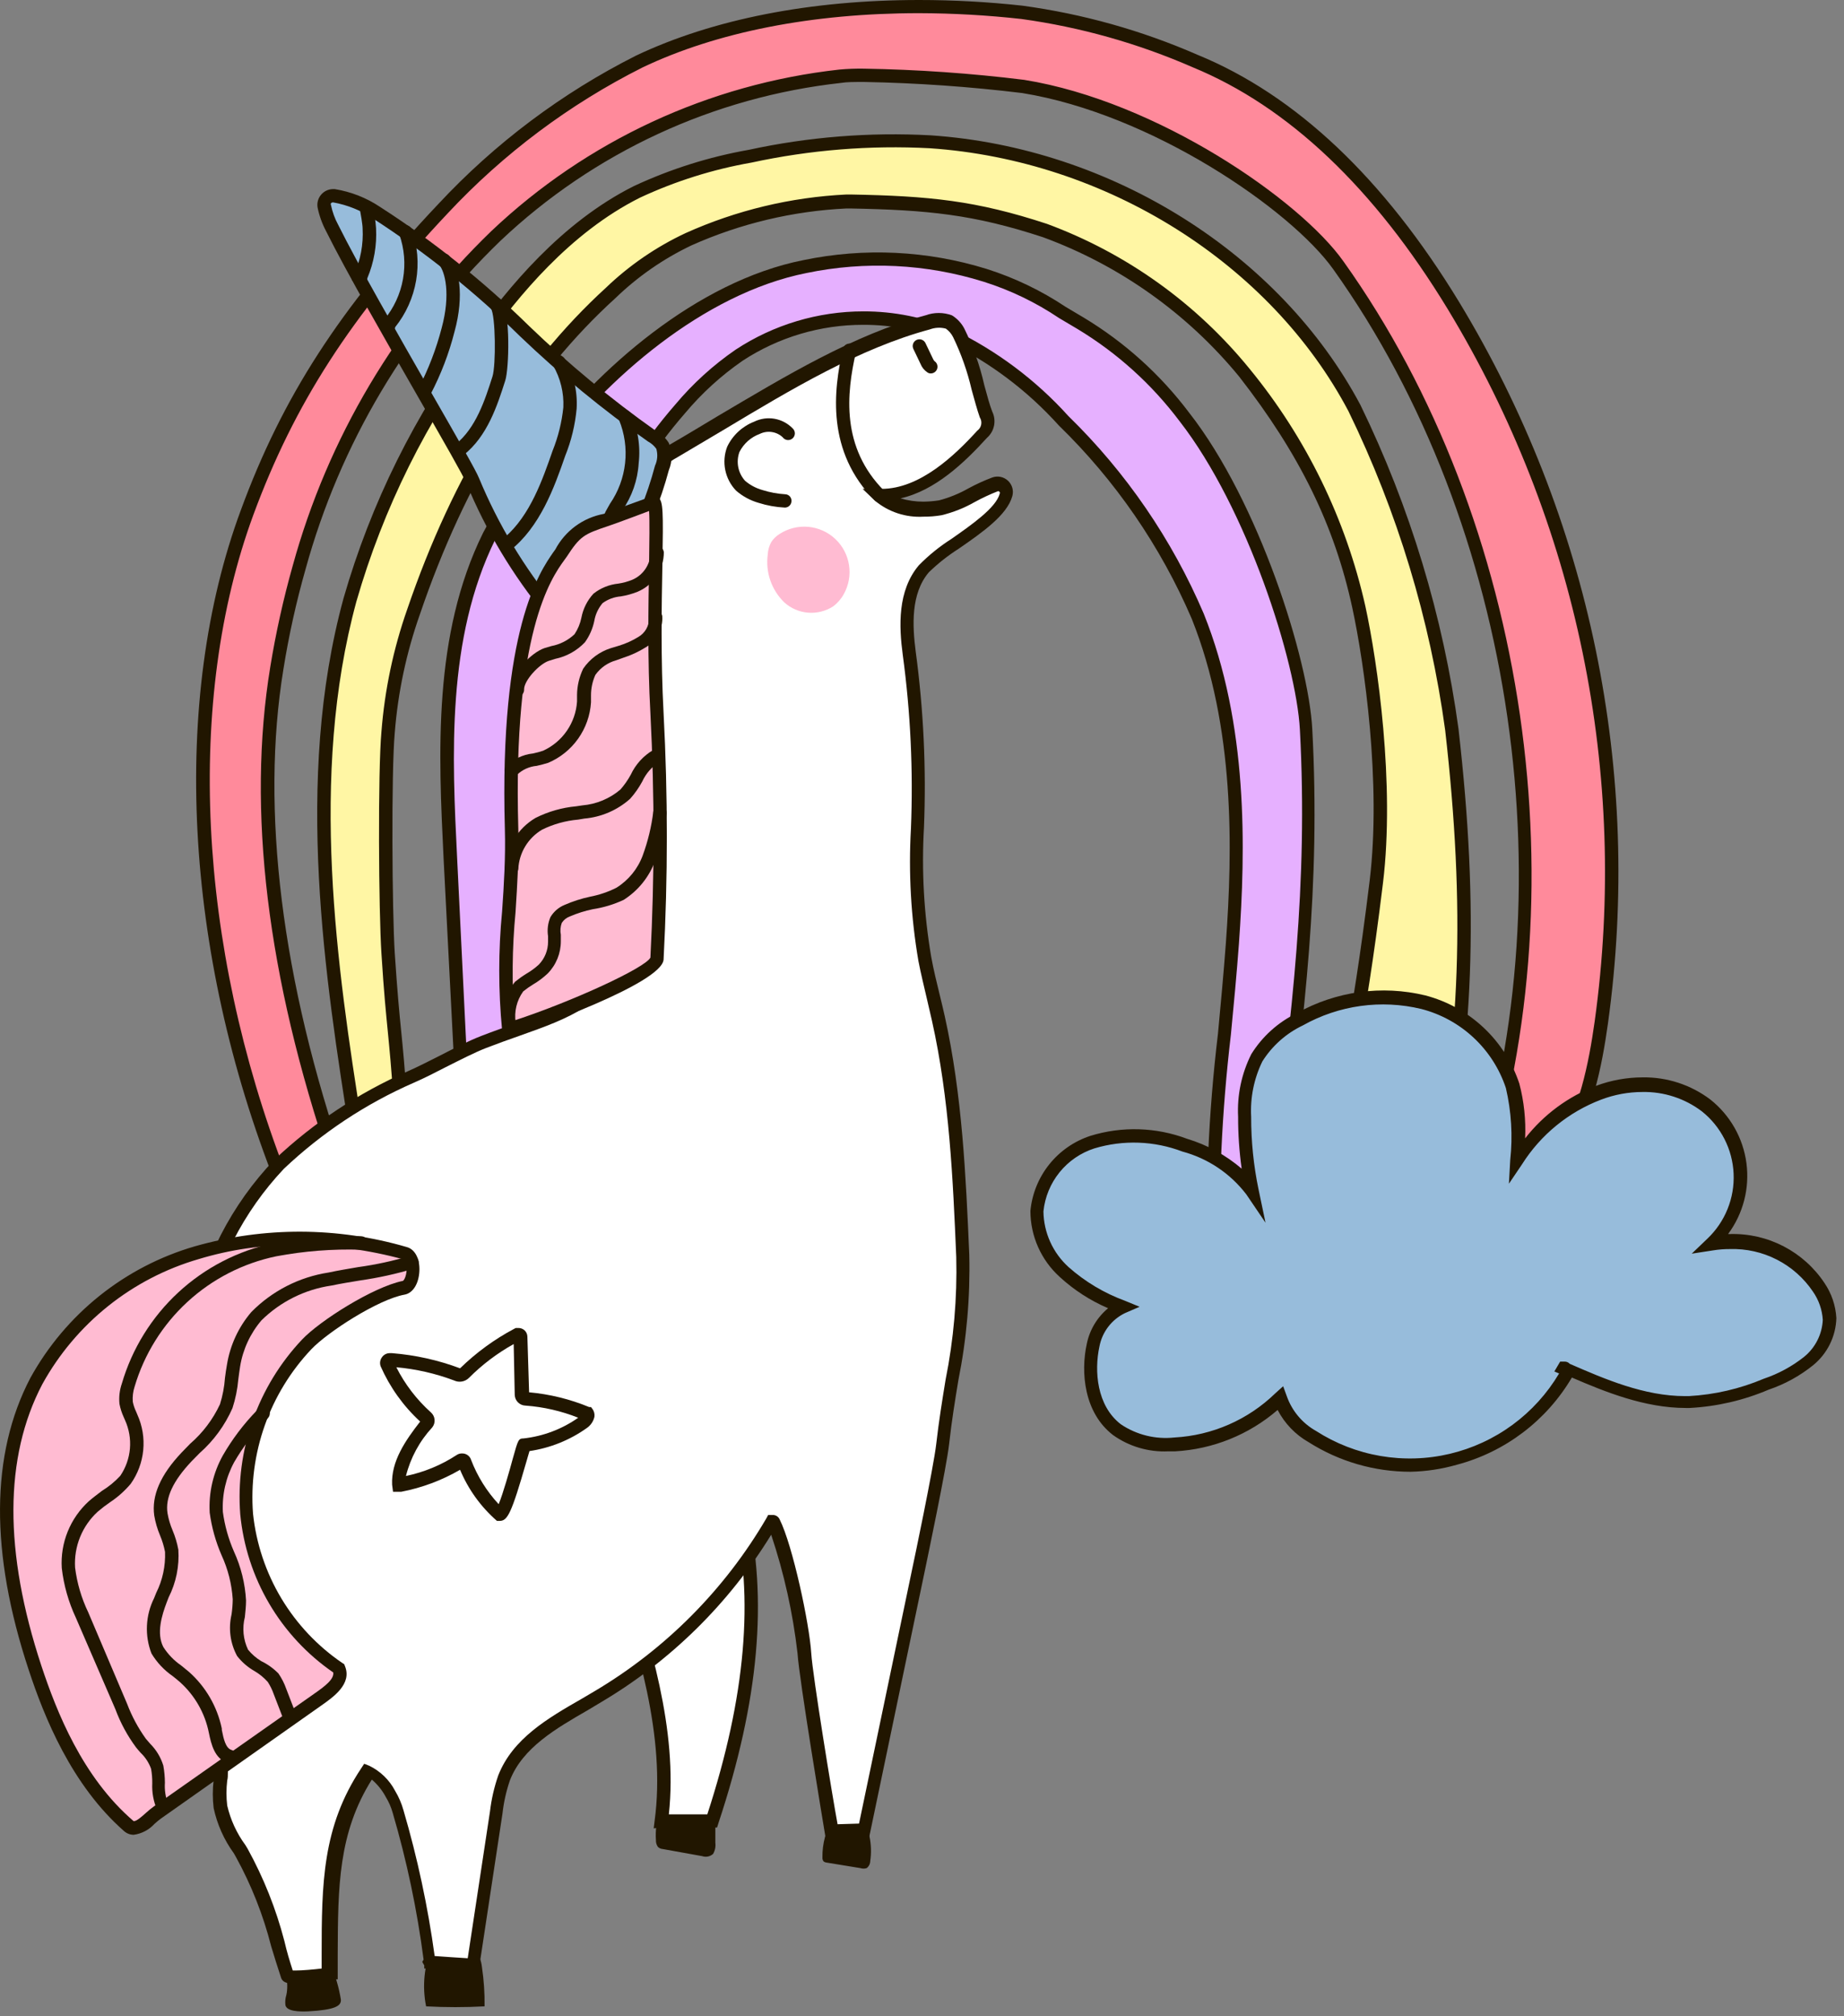 <?xml version="1.0" encoding="UTF-8"?> <svg xmlns="http://www.w3.org/2000/svg" width="140" height="153" viewBox="0 0 140 153" fill="none"><rect x="0" y="0" width="140" height="153" fill="#808080" stroke="none"/> <g clip-path="url(#clip0_13_145)"> <path d="M23.4 152.64C25.4 152.53 25.92 152.24 25.88 151.75C25.735 150.841 25.476 149.954 25.11 149.11C25 148.83 24.3 148.93 24.06 148.78C23.57 148.48 22.32 148.88 21.81 148.62C21.59 149.55 21.95 150.46 21.74 151.4C21.662 151.649 21.639 151.911 21.67 152.17C21.77 152.65 22.74 152.67 23.4 152.64Z" fill="#211600"></path> <path d="M36.59 149.28C36.565 149.055 36.515 148.834 36.44 148.62C36.302 148.338 36.1 148.093 35.85 147.903C35.6 147.714 35.309 147.586 35 147.53C34.261 147.482 33.519 147.55 32.8 147.73C32.2 149.161 32.044 150.739 32.35 152.26C33.829 152.34 35.311 152.34 36.79 152.26C36.804 151.263 36.737 150.266 36.59 149.28V149.28Z" fill="#211600"></path> <path d="M65.33 141.77C65.483 141.82 65.647 141.82 65.8 141.77C65.882 141.707 65.948 141.627 65.995 141.536C66.042 141.444 66.067 141.343 66.07 141.24C66.256 139.974 65.983 138.682 65.3 137.6C65.214 137.443 65.095 137.306 64.95 137.2C64.798 137.112 64.626 137.066 64.45 137.066C64.275 137.066 64.102 137.112 63.95 137.2C63.657 137.396 63.417 137.66 63.25 137.97C62.705 138.875 62.424 139.914 62.44 140.97C62.433 141.075 62.465 141.178 62.53 141.26C62.597 141.31 62.677 141.342 62.76 141.35L65.33 141.77Z" fill="#211600"></path> <path d="M49.8 139.65C49.793 139.832 49.845 140.011 49.95 140.16C50.047 140.254 50.175 140.311 50.31 140.32L53.31 140.86C53.451 140.909 53.602 140.919 53.748 140.889C53.894 140.859 54.03 140.79 54.14 140.69C54.289 140.433 54.349 140.134 54.31 139.84C54.31 139.15 54.31 138.45 54.31 137.75C54.407 136.897 54.202 136.037 53.73 135.32C53.569 135.146 53.366 135.015 53.14 134.942C52.914 134.868 52.673 134.854 52.44 134.9C51.967 135.022 51.54 135.279 51.21 135.64C50.713 136.176 50.331 136.809 50.089 137.499C49.846 138.188 49.748 138.921 49.8 139.65V139.65Z" fill="#211600"></path> <path d="M118.43 87.6C120.34 84.6 121.08 81.08 121.57 77.6C124.152 58.716 120.189 39.518 110.34 23.2C105.58 15.37 99.2 8.11 90.73 4.63C86.531 2.806 82.104 1.561 77.57 0.93C68.11 -0.07 57.13 0.58 48.57 4.69C42.979 7.49 37.93 11.262 33.66 15.83C26.89 23 22.17 29.65 18.76 38.89C12.94 54.69 15.3 74.4 21.55 90C21.3 89.76 21.6 89.52 21.89 89.35C22.72 88.87 24.89 88.98 25.71 88.5C21.63 76.66 19 63.09 21 50.69C21.422 48.113 21.989 45.562 22.7 43.05C25.349 33.48 30.515 24.796 37.66 17.9C44.825 11.141 53.992 6.891 63.78 5.79C66.42 5.48 75.53 6.21 77.68 6.56C87.94 8.22 98.48 15.73 101.62 20.13C115.71 39.87 119.77 68.35 111.77 91.25C111.53 91.25 111.01 91.35 111.24 91.44C112.117 91.682 113.054 91.582 113.86 91.16C115.701 90.45 117.291 89.212 118.43 87.6V87.6Z" fill="#FF8A9B"></path> <path d="M112.09 92.09C111.75 92.087 111.412 92.03 111.09 91.92L110.69 91.77V91.3C110.76 90.94 111.12 90.81 111.41 90.76C119.19 68.12 115.11 39.89 101.22 20.43C98 15.92 87.45 8.65 77.6 7.06C73.617 6.576 69.612 6.295 65.6 6.22C64.85 6.22 64.27 6.22 63.87 6.29C54.172 7.358 45.087 11.564 38 18.27C30.921 25.099 25.809 33.706 23.2 43.19C22.491 45.681 21.93 48.212 21.52 50.77C19.77 61.42 21.38 74.42 26.19 88.37L26.32 88.77L26 89C25.332 89.288 24.617 89.454 23.89 89.49C23.305 89.522 22.728 89.643 22.18 89.85L22 89.9L22.89 92L21.75 90.93L21.61 91.72L21.09 90.27C21.01 90.162 20.962 90.034 20.95 89.9C13.95 72.23 12.95 53.09 18.29 38.7C21.44 30.13 25.79 23.4 33.29 15.47C37.587 10.864 42.665 7.055 48.29 4.22C54.11 1.46 61.53 3.37028e-07 69.78 3.37028e-07C72.399 -0 75.016 0.143 77.62 0.43C82.204 1.053 86.68 2.308 90.92 4.16C98.39 7.22 105.07 13.54 110.78 22.92C120.729 39.324 124.72 58.657 122.08 77.66C121.62 80.95 120.87 84.74 118.86 87.88C117.67 89.581 115.998 90.887 114.06 91.63C113.442 91.916 112.771 92.073 112.09 92.09ZM65.57 5.21C69.646 5.276 73.715 5.56 77.76 6.06C87.87 7.69 98.71 15.18 102 19.84C116.07 39.55 120.2 68.12 112.34 91.06C112.782 90.999 113.214 90.875 113.62 90.69C115.382 90.031 116.907 88.861 118 87.33C119.91 84.33 120.62 80.7 121.07 77.52C123.68 58.749 119.739 39.653 109.91 23.45C104.32 14.26 97.8 8.08 90.54 5.1C86.395 3.29 82.021 2.058 77.54 1.44C74.963 1.154 72.373 1.007 69.78 1C61.68 1 54.42 2.43 48.78 5.12C43.239 7.905 38.235 11.65 34 16.18C26.63 24 22.35 30.64 19.24 39.06C14.08 53.06 14.99 71.66 21.66 88.94C22.321 88.662 23.024 88.499 23.74 88.46C24.191 88.413 24.638 88.339 25.08 88.24C20.27 74.11 18.74 61.45 20.52 50.61C20.944 48.013 21.515 45.442 22.23 42.91C24.891 33.251 30.099 24.485 37.31 17.53C44.545 10.68 53.818 6.379 63.72 5.28C64.335 5.224 64.953 5.201 65.57 5.21V5.21Z" fill="#211600"></path> <path d="M108.9 90.85C111.59 78.45 111.66 67.93 110.23 55.33C109.076 46.858 106.578 38.625 102.83 30.94C96.62 19.21 83.83 11.64 70.62 10.75C66.052 10.512 61.472 10.878 57 11.84C54.029 12.356 51.14 13.268 48.41 14.55C43.49 17.01 39.69 21.23 36.41 25.68C31.967 31.639 28.634 38.349 26.57 45.49C23 58.7 25 72.71 27.11 86.23C28.24 85.39 29.06 84.43 30.42 84.06C30.04 78.06 29.85 78.35 29.42 72.32C29.22 69.25 29.13 58.61 29.42 55.55C29.66 52.432 30.309 49.359 31.35 46.41C34.44 37.33 39.23 28.66 46.35 22.22C48.09 20.559 50.085 19.188 52.26 18.16C55.74 16.62 60.72 15.21 64.52 15.28C70.32 15.39 73.87 15.7 79.3 17.48C85.238 19.666 90.481 23.406 94.48 28.31C98.716 33.472 101.691 39.549 103.17 46.06C104.17 50.5 105.37 59.63 104.49 66.91C102.26 85.31 100.88 81.91 103.06 92.4C105 91.84 106.94 91.41 108.9 90.85Z" fill="#FFF6A4"></path> <path d="M102.67 93L102.56 92.46C101.08 85.34 101.22 84.46 102.15 79.17C102.62 76.51 103.25 72.88 103.99 66.81C104.88 59.42 103.58 50.33 102.67 46.13C101.32 39.88 98.67 34.47 94.08 28.58C90.145 23.788 85.001 20.135 79.18 18C73.92 16.27 70.41 15.93 64.54 15.82H64.27C60.207 16.013 56.215 16.962 52.5 18.62C50.373 19.632 48.424 20.983 46.73 22.62C40.31 28.44 35.32 36.51 31.88 46.62C30.853 49.524 30.211 52.549 29.97 55.62C29.7 58.62 29.77 69.15 29.97 72.32C30.17 75.32 30.31 76.77 30.45 78.17C30.59 79.57 30.74 81.03 30.93 84.06V84.47L30.53 84.58C29.68 84.878 28.907 85.363 28.27 86C28 86.23 27.71 86.47 27.41 86.69L26.74 87.2L26.6 86.36C24.69 74.28 22.31 59.23 26.08 45.41C28.152 38.199 31.513 31.423 36 25.41C38.54 21.9 42.57 16.9 48.13 14.12C50.904 12.827 53.836 11.903 56.85 11.37C61.384 10.388 66.028 10.018 70.66 10.27C84.39 11.2 97.19 19.27 103.29 30.74C107.054 38.481 109.565 46.771 110.73 55.3C112.3 69 111.91 79.37 109.4 91L109.34 91.3L109.04 91.38C108.04 91.66 107.04 91.91 106.04 92.16C105.04 92.41 104.12 92.65 103.15 92.93L102.67 93ZM64.27 14.76H64.56C70.56 14.87 74.11 15.22 79.49 16.99C85.513 19.215 90.829 23.018 94.88 28C99.17 33.233 102.177 39.397 103.66 46C104.59 50.27 105.91 59.5 105 67C104.26 73.09 103.62 76.74 103.16 79.41C102.26 84.57 102.16 85.35 103.44 91.79L105.84 91.16C106.72 90.94 107.59 90.72 108.47 90.48C110.9 79.12 111.26 68.94 109.72 55.41C108.572 47.005 106.094 38.837 102.38 31.21C96.46 20 84 12.16 70.59 11.25C66.048 11.011 61.495 11.377 57.05 12.34C54.126 12.852 51.281 13.746 48.59 15C43.23 17.68 39.31 22.55 36.82 26C32.407 31.903 29.1 38.557 27.06 45.64C23.44 58.93 25.6 73.47 27.47 85.31L27.62 85.19C28.283 84.568 29.051 84.07 29.89 83.72C29.71 80.98 29.57 79.6 29.44 78.26C29.31 76.92 29.15 75.4 28.96 72.37C28.75 69.18 28.68 58.58 28.96 55.52C29.207 52.362 29.862 49.249 30.91 46.26C34.41 36 39.5 27.77 46 21.84C47.776 20.135 49.82 18.733 52.05 17.69C55.904 15.957 60.049 14.963 64.27 14.76V14.76Z" fill="#211600"></path> <path d="M96.56 93C98.22 79.66 99.92 68.78 99.19 55.36C98.91 50 95.11 38.23 90 31.64C87.844 28.797 85.166 26.391 82.11 24.55C79.74 23.18 77.49 21.61 74.85 20.9C70.415 19.551 65.714 19.324 61.17 20.24C53.52 21.75 46.11 27.91 41.42 34.14C39.805 36.193 38.385 38.392 37.18 40.71C33.51 48.18 33.83 56.91 34.24 65.23C34.533 71.23 34.827 77.253 35.12 83.3C36.532 81.568 38.222 80.081 40.12 78.9C39.91 79.19 39.67 78.72 39.46 78.43C39.29 78.108 39.227 77.74 39.28 77.38C39.5 69.22 39.79 61 41.46 53C43.13 45 46.25 37.16 51.61 31C52.929 29.48 54.438 28.135 56.1 27C58.444 25.468 61.127 24.531 63.915 24.272C66.704 24.012 69.513 24.437 72.1 25.51C75.365 27.079 78.29 29.274 80.71 31.97C85.04 36.196 88.507 41.222 90.92 46.77C94.05 54.57 94.16 63.24 93.55 71.62C92.94 80 91.66 88.38 92.16 96.77C94 96.51 96.33 94.85 96.56 93Z" fill="#E6B0FF"></path> <path d="M91.69 97.34V96.8C91.478 90.672 91.739 84.537 92.47 78.45C92.68 76.2 92.9 73.87 93.07 71.58C93.59 64.43 93.76 55.16 90.48 46.96C88.113 41.45 84.68 36.461 80.38 32.28C78.001 29.637 75.131 27.48 71.93 25.93C69.911 25.08 67.741 24.644 65.55 24.65C62.297 24.643 59.112 25.588 56.39 27.37C54.753 28.5 53.276 29.845 52 31.37C47.2 36.88 43.82 44.2 42 53.13C40.33 61.13 40 69.38 39.76 77.4C39.715 77.65 39.746 77.908 39.85 78.14L39.94 78.28L40 78.36L42 77.13L41 78.51H41.65L40.43 79.27C40.349 79.352 40.25 79.414 40.14 79.45C38.392 80.582 36.832 81.983 35.52 83.6L34.68 84.6L33.68 65.19C33.29 57.19 32.85 48.19 36.68 40.43C37.909 38.102 39.356 35.896 41 33.84C45.32 28.08 52.86 21.35 61 19.74C65.618 18.78 70.405 19.011 74.91 20.41C77.035 21.083 79.055 22.053 80.91 23.29L82.29 24.11C85.395 25.982 88.111 28.433 90.29 31.33C95.57 38.07 99.35 50.03 99.63 55.33C100.27 67.25 99.02 77.12 97.56 88.54C97.38 90.02 97.18 91.54 96.99 93.06C96.73 95.21 94.23 97.06 92.16 97.3L91.69 97.34ZM65.55 23.63C67.879 23.625 70.186 24.09 72.33 25C75.655 26.601 78.637 28.832 81.11 31.57C85.492 35.844 88.985 40.941 91.39 46.57C94.76 54.96 94.58 64.37 94.06 71.64C93.89 73.94 93.67 76.27 93.45 78.53C92.759 84.37 92.488 90.251 92.64 96.13C94.19 95.69 95.88 94.33 96.05 92.89C96.22 91.45 96.44 89.89 96.62 88.37C98.07 76.99 99.32 67.17 98.69 55.37C98.41 50.23 94.69 38.56 89.56 31.97C87.449 29.162 84.818 26.785 81.81 24.97L80.41 24.14C78.642 22.95 76.713 22.02 74.68 21.38C70.326 20.019 65.697 19.792 61.23 20.72C53.34 22.29 46 28.84 41.79 34.45C40.192 36.477 38.789 38.65 37.6 40.94C33.89 48.48 34.32 57.36 34.71 65.2L35.53 82C36.39 81.076 37.327 80.227 38.33 79.46H38.2L39.1 78.9L39.05 78.83L39 78.72C38.766 78.308 38.671 77.831 38.73 77.36C39 69.31 39.28 61 41 52.92C42.9 43.82 46.35 36.34 51.27 30.7C52.603 29.108 54.148 27.705 55.86 26.53C58.738 24.639 62.106 23.631 65.55 23.63Z" fill="#211600"></path> <path d="M50.21 138.25C51.86 138.25 52.41 138.19 54.07 138.18C56.59 130.58 58.07 122.32 56.19 114.53C56.01 113.74 55.69 112.83 54.91 112.59C54.556 112.5 54.184 112.5 53.83 112.59C51.132 113.141 48.733 114.673 47.1 116.89C46.965 117.063 46.857 117.255 46.78 117.46C46.706 117.886 46.758 118.324 46.93 118.72C49 125.19 51.07 131.85 50.21 138.25Z" fill="white"></path> <path d="M49.63 138.75L49.7 138.18C50.57 131.77 48.38 124.92 46.44 118.88C46.235 118.39 46.186 117.849 46.3 117.33C46.387 117.066 46.519 116.819 46.69 116.6C48.403 114.28 50.914 112.677 53.74 112.1C54.175 112.005 54.625 112.005 55.06 112.1C56.22 112.47 56.56 113.88 56.69 114.41C58.32 121.26 57.62 129.09 54.55 138.34L54.44 138.69H54.07C53.25 138.69 52.71 138.69 52.16 138.69C51.61 138.69 51.05 138.69 50.21 138.69L49.63 138.75ZM54.47 113C54.289 113.005 54.108 113.025 53.93 113.06C51.355 113.583 49.067 115.044 47.51 117.16C47.408 117.286 47.327 117.428 47.27 117.58C47.233 117.903 47.281 118.231 47.41 118.53C49.32 124.53 51.48 131.23 50.78 137.69H52.13C52.6 137.69 53.07 137.69 53.7 137.69C56.61 128.77 57.27 121.23 55.7 114.69C55.47 113.75 55.17 113.25 54.76 113.12C54.672 113.062 54.573 113.022 54.47 113Z" fill="#211600"></path> <path d="M73.11 95.38C72.85 89.38 72.58 83.28 71.26 77.38C70.92 75.87 70.51 74.38 70.26 72.85C68.82 65.07 70.62 61.11 69.07 49.64C68.78 47.43 68.73 44.94 70.18 43.24C71.41 41.79 75.87 39.67 76.42 37.65C76.452 37.534 76.452 37.412 76.419 37.296C76.387 37.181 76.324 37.076 76.236 36.994C76.149 36.911 76.04 36.855 75.923 36.829C75.806 36.804 75.684 36.811 75.57 36.85C74.2 37.33 72.65 38.4 71.43 38.61C69.9 38.87 67.93 38.7 66.81 37.61C69.87 37.68 72.55 35.28 74.61 33.02C74.797 32.838 74.941 32.616 75.03 32.37C75.071 32.067 75.026 31.759 74.9 31.48C74.34 29.9 73.7 26.67 72.83 25.25C72.657 24.915 72.398 24.632 72.08 24.43C71.565 24.23 70.995 24.23 70.48 24.43C63.77 26.23 57.21 30.71 51.22 34.17C50.406 34.621 49.698 35.241 49.143 35.987C48.587 36.734 48.198 37.591 48 38.5C47.66 40.1 46.37 41.5 45.94 43.08C44.81 47.28 44.73 51.69 44.66 56.08C44.59 60.47 47.88 68.2 46.76 72.41C45.64 76.62 41.76 77.19 36.76 79.14C35 79.76 32.88 81 31.2 81.75C27.508 83.36 24.124 85.6 21.2 88.37C18.029 91.693 15.884 95.859 15.02 100.37C13.93 108.04 13.44 115.49 15.02 123.09C15.83 126.87 17.02 130.65 16.76 134.5C16.647 135.359 16.623 136.227 16.69 137.09C16.994 138.357 17.548 139.55 18.32 140.6C19.99 143.31 20.78 146.86 21.79 149.88C21.87 150.12 24.11 149.88 24.94 149.77C24.99 143.7 24.73 139.08 27.88 134.39C28.605 134.776 29.19 135.381 29.55 136.12C29.802 136.539 29.997 136.99 30.13 137.46C31.241 141.237 32.05 145.095 32.55 149C32.55 149.06 32.46 148.91 32.55 148.95C33.61 148.95 34.93 149.13 35.99 149.13C36.57 145.27 37.153 141.413 37.74 137.56C37.847 136.661 38.052 135.775 38.35 134.92C39.52 131.92 42.73 130.4 45.49 128.77C50.94 125.531 55.478 120.961 58.68 115.49C58.68 115.43 58.77 115.43 58.8 115.49C59.8 117.38 61.01 123.31 61.14 125.49C61.26 127.42 63.14 139 63.14 139L65.61 138.93L69.76 119.17C70 118.02 71.38 111.39 71.57 109.71C72.17 104.43 73.34 100.63 73.11 95.38Z" fill="white"></path> <path d="M22.42 150.54C22.05 150.54 21.49 150.54 21.34 150.09C21.08 149.32 20.84 148.52 20.59 147.71C19.988 145.342 19.088 143.06 17.91 140.92L17.75 140.64C17.007 139.616 16.486 138.447 16.22 137.21C16.135 136.503 16.135 135.787 16.22 135.08C16.22 134.89 16.22 134.71 16.22 134.52C16.271 131.518 15.873 128.525 15.04 125.64C14.85 124.84 14.66 124.05 14.49 123.25C12.75 115.06 13.49 107.08 14.49 100.35C15.365 95.705 17.571 91.414 20.84 88C23.814 85.191 27.251 82.918 31 81.28C31.72 80.96 32.53 80.55 33.38 80.12C34.45 79.57 35.55 79 36.53 78.62C37.51 78.24 38.27 77.98 39.08 77.69C42.76 76.38 45.41 75.44 46.27 72.24C46.89 69.91 46.06 66.33 45.27 62.87C44.65 60.627 44.275 58.324 44.15 56C44.22 51.69 44.29 47.22 45.45 42.92C45.687 42.115 46.023 41.343 46.45 40.62C46.894 39.924 47.231 39.166 47.45 38.37C47.659 37.395 48.074 36.475 48.667 35.673C49.261 34.871 50.018 34.205 50.89 33.72C52.07 33.04 53.27 32.31 54.49 31.58C59.57 28.58 64.82 25.39 70.27 23.93C70.916 23.693 71.624 23.693 72.27 23.93C72.668 24.172 72.993 24.517 73.21 24.93C73.885 26.298 74.395 27.742 74.73 29.23C74.94 30.01 75.14 30.74 75.33 31.23C75.494 31.561 75.543 31.936 75.471 32.298C75.398 32.66 75.208 32.988 74.93 33.23C73.22 35.11 71 37.23 68.37 37.82C68.931 37.987 69.514 38.072 70.1 38.07C70.502 38.066 70.903 38.033 71.3 37.97C72.079 37.764 72.829 37.458 73.53 37.06C74.117 36.742 74.725 36.465 75.35 36.23C75.551 36.161 75.766 36.148 75.974 36.192C76.182 36.237 76.373 36.337 76.528 36.481C76.684 36.626 76.796 36.811 76.855 37.015C76.913 37.219 76.915 37.435 76.86 37.64C76.47 39.08 74.6 40.39 72.79 41.64C71.974 42.158 71.214 42.758 70.52 43.43C69.14 45.05 69.27 47.49 69.52 49.43C70.118 53.853 70.329 58.32 70.15 62.78C69.961 66.07 70.146 69.371 70.7 72.62C70.88 73.62 71.12 74.57 71.35 75.52C71.48 76.05 71.61 76.59 71.73 77.13C73.06 83.13 73.33 89.26 73.59 95.22C73.667 98.418 73.389 101.614 72.76 104.75C72.51 106.27 72.25 107.85 72.06 109.58C71.87 111.31 70.4 118.3 70.24 119.08L66 139.37L62.68 139.47L62.61 139.04C62.53 138.56 60.67 127.41 60.55 125.47C60.198 122.409 59.528 119.392 58.55 116.47C55.342 121.695 50.907 126.058 45.63 129.18L44.63 129.78C42.2 131.18 39.69 132.63 38.72 135.09C38.437 135.91 38.246 136.758 38.15 137.62L36.33 149.62H36C35.44 149.62 34.84 149.62 34.24 149.53C33.64 149.44 33.31 149.46 32.87 149.45H32.34V149.39H32.21V149.15L32.06 148.89L32.16 148.71C31.671 144.948 30.889 141.23 29.82 137.59C29.701 137.161 29.522 136.75 29.29 136.37C29.023 135.867 28.663 135.42 28.23 135.05C25.68 139.11 25.66 143.18 25.64 148.29V150.21H25.21C24.287 150.375 23.356 150.485 22.42 150.54ZM22.22 149.54H22.42C22.96 149.54 23.82 149.46 24.42 149.39V148.39C24.42 142.94 24.47 138.63 27.42 134.2L27.65 133.85L28.03 134C28.875 134.408 29.566 135.078 30 135.91C30.274 136.367 30.486 136.858 30.63 137.37C31.695 140.996 32.487 144.696 33 148.44L34.27 148.53L35.51 148.61L37.2 137.47C37.31 136.536 37.521 135.618 37.83 134.73C38.93 131.93 41.6 130.39 44.18 128.91L45.18 128.32C50.551 125.127 55.025 120.623 58.18 115.23L58.32 114.97H58.68C58.788 114.97 58.893 115.001 58.984 115.06C59.074 115.118 59.146 115.202 59.19 115.3C60.19 117.3 61.45 123.23 61.59 125.44C61.69 127.12 63.2 136.34 63.59 138.44L65.22 138.39L69.27 119C69.34 118.69 70.88 111.35 71.08 109.59C71.28 107.83 71.54 106.25 71.79 104.71C72.406 101.643 72.677 98.517 72.6 95.39C72.35 89.47 72.08 83.39 70.76 77.48C70.64 76.95 70.52 76.42 70.39 75.88C70.16 74.88 69.91 73.88 69.73 72.94C69.16 69.619 68.969 66.244 69.16 62.88C69.338 58.477 69.131 54.067 68.54 49.7C68.25 47.54 68.13 44.83 69.76 42.9C70.505 42.142 71.334 41.471 72.23 40.9C73.73 39.85 75.61 38.55 75.9 37.47C75.91 37.45 75.915 37.428 75.915 37.405C75.915 37.383 75.91 37.36 75.9 37.34C75.886 37.321 75.868 37.304 75.847 37.292C75.827 37.28 75.804 37.273 75.78 37.27C75.17 37.509 74.576 37.786 74 38.1C73.211 38.551 72.363 38.887 71.48 39.1C71.027 39.177 70.569 39.214 70.11 39.21C68.774 39.288 67.459 38.856 66.43 38L65.49 37.1H66.92C69.83 37.1 72.47 34.58 74.2 32.68C74.354 32.569 74.459 32.404 74.494 32.218C74.53 32.032 74.492 31.839 74.39 31.68C74.19 31.12 73.99 30.37 73.77 29.58C73.451 28.198 72.978 26.857 72.36 25.58C72.231 25.325 72.043 25.106 71.81 24.94C71.407 24.832 70.981 24.853 70.59 25C65.27 26.43 60.08 29.54 55.06 32.55L51.45 34.69C50.692 35.102 50.031 35.672 49.514 36.363C48.996 37.053 48.633 37.847 48.45 38.69C48.207 39.587 47.833 40.443 47.34 41.23C46.925 41.874 46.589 42.566 46.34 43.29C45.3 47.4 45.24 51.79 45.17 56C45.297 58.233 45.662 60.445 46.26 62.6C47.08 66.18 47.93 69.88 47.26 72.46C46.26 76.18 43.26 77.25 39.43 78.61C38.63 78.89 37.79 79.19 36.91 79.53C36.03 79.87 34.91 80.45 33.85 80.98C32.98 81.43 32.17 81.84 31.41 82.17C27.77 83.76 24.434 85.969 21.55 88.7C18.471 91.965 16.39 96.042 15.55 100.45C14.61 107.09 13.87 114.96 15.55 123C15.72 123.79 15.9 124.58 16.09 125.36C16.947 128.346 17.355 131.444 17.3 134.55C17.3 134.74 17.3 134.93 17.25 135.13C17.175 135.758 17.175 136.392 17.25 137.02C17.501 138.104 17.971 139.124 18.63 140.02L18.8 140.3C20.017 142.508 20.955 144.86 21.59 147.3C21.78 148.13 22 148.84 22.22 149.52V149.54Z" fill="#211600"></path> <path d="M25.7 126.63C23.746 125.309 22.106 123.574 20.896 121.549C19.687 119.523 18.937 117.257 18.7 114.91C18.523 112.568 18.835 110.215 19.619 108C20.402 105.786 21.639 103.759 23.25 102.05C24.51 100.72 28.46 98.13 30.61 97.75C31.48 97.59 31.61 95.37 30.75 95.13C25.611 93.624 20.152 93.6 15 95.06C9.809 96.578 5.425 100.081 2.8 104.81C-0.65 111.42 0.37 119.49 2.71 126.57C4.19 131.05 6.25 135.5 9.81 138.57C10.45 139.13 11.29 138.01 11.98 137.52L23.98 129.13C24.81 128.49 26.12 127.67 25.7 126.63Z" fill="#FFBBD2"></path> <path d="M10.15 139.24C9.885 139.24 9.629 139.144 9.43 138.97C5.43 135.47 3.36 130.31 2.18 126.73C-0.77 117.82 -0.72 110.36 2.3 104.58C4.977 99.722 9.473 96.125 14.8 94.58C20.062 93.082 25.64 93.103 30.89 94.64C31.51 94.81 31.89 95.54 31.84 96.48C31.79 97.42 31.35 98.14 30.71 98.25C28.71 98.61 24.87 101.09 23.63 102.4C22.066 104.056 20.864 106.021 20.103 108.168C19.342 110.316 19.038 112.598 19.21 114.87C19.45 117.14 20.182 119.33 21.354 121.289C22.527 123.247 24.112 124.927 26 126.21L26.13 126.29L26.19 126.44C26.74 127.79 25.32 128.78 24.38 129.44L12.23 138C12.052 138.13 11.882 138.27 11.72 138.42C11.309 138.869 10.753 139.159 10.15 139.24V139.24ZM22.45 94.48C19.957 94.468 17.476 94.828 15.09 95.55C10.028 97.019 5.756 100.435 3.21 105.05C0.31 110.58 0.29 117.77 3.14 126.41C4.29 129.88 6.25 134.87 10.14 138.2H10.19C10.39 138.2 10.81 137.82 11.09 137.57C11.276 137.398 11.473 137.237 11.68 137.09L23.82 128.56C24.67 127.97 25.38 127.43 25.3 126.92C23.319 125.556 21.661 123.775 20.441 121.702C19.222 119.629 18.471 117.314 18.24 114.92C18.055 112.505 18.377 110.078 19.185 107.795C19.992 105.511 21.268 103.422 22.93 101.66C24.29 100.22 28.35 97.66 30.57 97.21C30.65 97.21 30.84 96.9 30.87 96.4C30.9 95.9 30.73 95.6 30.66 95.58C27.985 94.848 25.224 94.478 22.45 94.48V94.48Z" fill="#211600"></path> <path d="M42.59 46.58C42.454 46.632 42.304 46.639 42.164 46.599C42.023 46.559 41.899 46.475 41.81 46.36C39.33 43.383 37.308 40.053 35.81 36.48C35.27 35.14 27.75 22.59 25.13 17.29C24.852 16.775 24.65 16.223 24.53 15.65C24.512 15.545 24.52 15.438 24.55 15.337C24.581 15.235 24.635 15.142 24.707 15.065C24.78 14.987 24.869 14.928 24.968 14.89C25.068 14.853 25.174 14.839 25.28 14.85C26.435 15.049 27.536 15.488 28.51 16.14C36.23 20.74 41.94 28.14 49.42 33.14C49.748 33.319 50.026 33.577 50.23 33.89C50.43 34.433 50.409 35.033 50.17 35.56C49.548 37.883 48.634 40.117 47.45 42.21C46.324 44.137 44.625 45.664 42.59 46.58V46.58Z" fill="#97BCDB"></path> <path d="M42.35 47.13C42.17 47.129 41.992 47.088 41.83 47.01C41.667 46.933 41.524 46.82 41.41 46.68C38.929 43.66 36.907 40.29 35.41 36.68C35.2 36.14 33.65 33.44 31.85 30.31C29.36 25.97 26.26 20.57 24.75 17.53C24.453 16.967 24.237 16.364 24.11 15.74C24.083 15.57 24.092 15.396 24.138 15.229C24.184 15.063 24.266 14.909 24.377 14.777C24.488 14.645 24.626 14.539 24.782 14.465C24.938 14.391 25.108 14.352 25.28 14.35H25.41C26.64 14.548 27.814 15.008 28.85 15.7C32.926 18.322 36.722 21.355 40.18 24.75C43.177 27.633 46.386 30.287 49.78 32.69C50.189 32.907 50.534 33.227 50.78 33.62C50.915 33.947 50.985 34.297 50.985 34.65C50.985 35.003 50.915 35.353 50.78 35.68C50.148 38.045 49.217 40.32 48.01 42.45C46.822 44.489 45.019 46.099 42.86 47.05C42.699 47.118 42.524 47.146 42.35 47.13V47.13ZM25.27 15.36C25.244 15.359 25.218 15.364 25.193 15.374C25.169 15.385 25.148 15.4 25.13 15.42C25.118 15.443 25.111 15.469 25.111 15.495C25.111 15.521 25.118 15.547 25.13 15.57C25.238 16.094 25.424 16.6 25.68 17.07C27.17 20.07 30.26 25.46 32.74 29.79C34.9 33.56 36.14 35.71 36.37 36.29C37.825 39.796 39.789 43.068 42.2 46C42.223 46.03 42.254 46.053 42.289 46.065C42.325 46.078 42.364 46.08 42.4 46.07C44.358 45.197 45.989 43.727 47.06 41.87C48.228 39.818 49.125 37.623 49.73 35.34C49.917 34.939 49.952 34.485 49.83 34.06C49.662 33.827 49.443 33.636 49.19 33.5C45.751 31.081 42.498 28.407 39.46 25.5C36.052 22.154 32.312 19.162 28.3 16.57C27.394 15.964 26.373 15.553 25.3 15.36H25.27Z" fill="#211600"></path> <path d="M119.06 104C118.165 105.656 116.938 107.11 115.455 108.27C113.972 109.43 112.265 110.271 110.442 110.74C108.618 111.209 106.718 111.297 104.859 110.998C103 110.698 101.224 110.018 99.64 109C98.507 108.357 97.645 107.328 97.21 106.1C95.051 108.19 92.21 109.429 89.21 109.59C87.662 109.749 86.107 109.356 84.82 108.48C82.96 107.05 82.51 104.36 83 102.07C83.121 101.445 83.386 100.857 83.775 100.354C84.164 99.85 84.666 99.445 85.24 99.17C83.608 98.572 82.105 97.669 80.81 96.51C80.166 95.926 79.65 95.215 79.293 94.421C78.937 93.628 78.749 92.77 78.74 91.9C78.863 90.708 79.332 89.578 80.089 88.649C80.846 87.72 81.858 87.032 83 86.67C85.296 85.982 87.754 86.063 90 86.9C92.039 87.468 93.837 88.686 95.12 90.37C94.736 88.522 94.544 86.638 94.55 84.75C94.469 83.209 94.786 81.673 95.47 80.29C96.267 79.031 97.399 78.02 98.74 77.37C101.586 75.764 104.936 75.303 108.11 76.08C109.68 76.486 111.123 77.279 112.308 78.386C113.492 79.494 114.38 80.881 114.89 82.42C115.322 84.264 115.441 86.167 115.24 88.05C116.7 85.759 118.85 83.991 121.38 83C122.712 82.464 124.159 82.274 125.584 82.449C127.009 82.624 128.367 83.158 129.53 84C130.293 84.615 130.917 85.386 131.36 86.261C131.804 87.135 132.056 88.094 132.1 89.074C132.145 90.054 131.98 91.031 131.618 91.943C131.256 92.854 130.705 93.678 130 94.36C131.531 94.081 133.111 94.25 134.548 94.848C135.985 95.446 137.219 96.447 138.1 97.73C138.587 98.44 138.87 99.27 138.92 100.13C138.895 100.745 138.739 101.347 138.463 101.897C138.187 102.447 137.798 102.932 137.32 103.32C136.362 104.091 135.275 104.687 134.11 105.08C132.247 105.859 130.266 106.316 128.25 106.43C124.94 106.51 121.79 105.17 118.77 103.84C118.83 103.7 119 104.18 119.06 104Z" fill="#97BCDB"></path> <path d="M107.09 111.69C104.353 111.692 101.672 110.915 99.36 109.45C98.353 108.878 97.534 108.027 97 107C94.825 108.878 92.089 109.982 89.22 110.14H88.7C87.205 110.21 85.73 109.777 84.51 108.91C82.29 107.21 82.04 104.12 82.51 101.99C82.724 100.928 83.296 99.972 84.13 99.28C82.778 98.701 81.533 97.896 80.45 96.9C79.752 96.267 79.195 95.495 78.812 94.634C78.43 93.773 78.232 92.842 78.23 91.9C78.352 90.61 78.847 89.384 79.655 88.372C80.464 87.359 81.549 86.605 82.78 86.2C85.183 85.457 87.766 85.535 90.12 86.42C91.646 86.88 93.059 87.653 94.27 88.69C94.087 87.385 93.996 86.068 94 84.75C93.917 83.107 94.262 81.47 95 80C95.837 78.652 97.041 77.57 98.47 76.88C101.432 75.223 104.91 74.745 108.21 75.54C109.863 75.972 111.382 76.811 112.629 77.979C113.876 79.147 114.811 80.609 115.35 82.23C115.707 83.586 115.855 84.989 115.79 86.39C117.196 84.585 119.071 83.202 121.21 82.39C122.331 81.976 123.515 81.763 124.71 81.76C126.563 81.732 128.372 82.323 129.85 83.44C131.357 84.633 132.341 86.366 132.593 88.272C132.845 90.177 132.345 92.106 131.2 93.65H131.35C132.763 93.611 134.162 93.932 135.416 94.583C136.67 95.234 137.739 96.193 138.52 97.37C139.056 98.159 139.367 99.078 139.42 100.03C139.4 100.719 139.231 101.395 138.926 102.013C138.62 102.631 138.185 103.176 137.65 103.61C136.644 104.42 135.503 105.046 134.28 105.46C132.377 106.271 130.346 106.741 128.28 106.85H127.98C124.89 106.85 121.86 105.63 119.34 104.54C117.411 107.811 114.271 110.189 110.6 111.16C109.458 111.486 108.278 111.665 107.09 111.69V111.69ZM97.42 105.2L97.69 105.94C98.083 107.064 98.872 108.006 99.91 108.59C101.399 109.547 103.066 110.195 104.811 110.493C106.556 110.792 108.343 110.737 110.066 110.33C111.789 109.923 113.412 109.173 114.839 108.125C116.265 107.077 117.466 105.752 118.37 104.23L118.01 104.08L118.45 103.33H118.78C118.855 103.328 118.93 103.342 118.999 103.371C119.068 103.401 119.13 103.445 119.18 103.5C121.84 104.66 124.83 105.95 127.94 105.95H128.21C130.172 105.843 132.101 105.396 133.91 104.63C135.018 104.258 136.054 103.696 136.97 102.97C137.391 102.628 137.736 102.201 137.98 101.717C138.225 101.233 138.365 100.702 138.39 100.16C138.342 99.396 138.086 98.659 137.65 98.03C136.958 97 136.017 96.163 134.913 95.596C133.809 95.029 132.58 94.752 131.34 94.79C130.911 94.788 130.483 94.822 130.06 94.89L128.44 95.14L129.63 94C130.294 93.369 130.816 92.603 131.159 91.753C131.502 90.903 131.659 89.99 131.619 89.074C131.579 88.159 131.344 87.263 130.928 86.446C130.512 85.629 129.927 84.911 129.21 84.34C127.914 83.358 126.326 82.84 124.7 82.87C123.627 82.872 122.563 83.068 121.56 83.45C119.083 84.392 116.978 86.111 115.56 88.35L114.56 89.83L114.66 88.03C114.858 86.204 114.747 84.359 114.33 82.57C113.846 81.113 113.005 79.801 111.884 78.753C110.762 77.705 109.396 76.954 107.91 76.57C104.86 75.836 101.645 76.282 98.91 77.82C97.649 78.421 96.584 79.368 95.84 80.55C95.204 81.855 94.912 83.3 94.99 84.75C94.986 86.601 95.173 88.448 95.55 90.26L96.08 92.79L94.63 90.65C93.415 89.056 91.706 87.91 89.77 87.39C87.631 86.575 85.282 86.49 83.09 87.15C82.05 87.484 81.13 88.115 80.443 88.964C79.756 89.813 79.331 90.843 79.22 91.93C79.23 92.729 79.405 93.516 79.734 94.244C80.062 94.972 80.538 95.624 81.13 96.16C82.382 97.269 83.83 98.134 85.4 98.71L86.52 99.17L85.41 99.65C84.911 99.892 84.475 100.248 84.138 100.689C83.801 101.13 83.572 101.644 83.47 102.19C83.07 104.03 83.26 106.68 85.1 108.09C86.293 108.892 87.731 109.246 89.16 109.09C92.034 108.935 94.755 107.745 96.82 105.74L97.42 105.2Z" fill="#211600"></path> <path d="M38.62 78.11C37.97 72.97 38.99 68.11 38.84 62.88C38.38 46.88 41.9 43 42.59 42C42.923 41.34 43.404 40.767 43.995 40.324C44.587 39.882 45.273 39.583 46 39.45C46.68 39.22 49 38.34 49.67 38.12C50.1 38.49 49.46 46.38 49.89 54.12C50.215 60.332 50.215 66.558 49.89 72.77C49.8 73.83 42.7 76.84 38.62 78.11Z" fill="#FFBBD2"></path> <path d="M38.19 78.78L38.12 78.17C37.831 75.177 37.831 72.163 38.12 69.17C38.26 67.17 38.39 65.02 38.33 62.91C37.9 47.75 41 43.37 42 41.92L42.16 41.7C42.528 41.002 43.05 40.397 43.685 39.929C44.321 39.462 45.054 39.144 45.83 39L47.65 38.33L49.5 37.66L49.77 37.57L49.99 37.76C50.35 38.07 50.36 38.76 50.29 42.86C50.23 45.86 50.16 50.03 50.38 54.12C50.709 60.349 50.709 66.591 50.38 72.82C50.25 74.65 40.27 78.16 38.77 78.63L38.19 78.78ZM49.28 38.78L48 39.26C47.25 39.54 46.49 39.82 46.15 39.93C44.33 40.54 44.05 40.68 43.02 42.26L42.84 42.51C41.84 43.88 38.93 48.06 39.35 62.87C39.41 65.03 39.27 67.17 39.14 69.23C38.879 71.959 38.852 74.706 39.06 77.44C43.48 75.99 49.01 73.44 49.38 72.67C49.698 66.497 49.698 60.313 49.38 54.14C49.15 50.02 49.23 45.85 49.28 42.81C49.3 41.14 49.33 39.55 49.28 38.79V38.78Z" fill="#211600"></path> <path d="M27.3 21.63C27.188 21.621 27.083 21.575 27 21.5L26.71 21.25L26.88 20.83C27.374 19.736 27.596 18.539 27.53 17.34C27.53 17.04 27.38 16.18 27.31 15.82C27.295 15.754 27.294 15.685 27.306 15.619C27.319 15.552 27.344 15.488 27.381 15.431C27.418 15.375 27.466 15.326 27.522 15.288C27.578 15.25 27.642 15.223 27.708 15.21C27.774 15.197 27.843 15.197 27.91 15.21C27.976 15.224 28.039 15.251 28.095 15.289C28.151 15.327 28.199 15.376 28.236 15.433C28.273 15.49 28.298 15.553 28.31 15.62C28.429 16.18 28.509 16.748 28.55 17.32C28.619 18.617 28.393 19.913 27.89 21.11C27.885 21.197 27.86 21.281 27.819 21.357C27.778 21.433 27.72 21.499 27.65 21.55C27.544 21.612 27.422 21.64 27.3 21.63V21.63Z" fill="#211600"></path> <path d="M29.51 25.29C29.398 25.291 29.288 25.254 29.199 25.185C29.11 25.116 29.047 25.019 29.02 24.91C28.992 24.8 28.99 24.684 29.014 24.573C29.038 24.462 29.088 24.358 29.16 24.27C29.9 23.38 30.395 22.312 30.597 21.172C30.799 20.033 30.7 18.86 30.31 17.77C30.286 17.706 30.275 17.639 30.278 17.571C30.281 17.503 30.297 17.436 30.326 17.375C30.355 17.313 30.396 17.258 30.446 17.213C30.497 17.167 30.556 17.132 30.62 17.11C30.747 17.068 30.886 17.076 31.007 17.134C31.128 17.192 31.223 17.294 31.27 17.42C31.703 18.662 31.814 19.993 31.592 21.289C31.37 22.585 30.822 23.804 30 24.83C29.99 24.935 29.948 25.034 29.88 25.114C29.812 25.194 29.721 25.252 29.62 25.28L29.51 25.29Z" fill="#211600"></path> <path d="M32.24 30.19C32.156 30.189 32.074 30.169 32 30.13C31.881 30.066 31.791 29.958 31.752 29.828C31.713 29.699 31.726 29.559 31.79 29.44C32.537 27.996 33.121 26.474 33.53 24.9C34.23 22.32 33.79 20.61 33.33 20.08C33.241 19.978 33.197 19.845 33.206 19.71C33.215 19.575 33.278 19.449 33.38 19.36C33.482 19.271 33.615 19.227 33.75 19.236C33.885 19.245 34.011 19.308 34.1 19.41C34.85 20.26 35.27 22.41 34.51 25.16C34.091 26.812 33.48 28.41 32.69 29.92C32.647 30.002 32.582 30.07 32.502 30.117C32.423 30.165 32.332 30.19 32.24 30.19V30.19Z" fill="#211600"></path> <path d="M34.87 34.65C34.793 34.651 34.717 34.635 34.648 34.602C34.578 34.569 34.518 34.52 34.47 34.46C34.388 34.352 34.352 34.216 34.369 34.082C34.386 33.947 34.454 33.825 34.56 33.74C36.14 32.5 36.83 30.32 37.39 28.57C37.66 27.73 37.63 23.92 37.27 23.41C37.192 23.3 37.161 23.163 37.183 23.03C37.206 22.897 37.28 22.778 37.39 22.7C37.5 22.623 37.635 22.592 37.767 22.613C37.899 22.633 38.019 22.704 38.1 22.81C38.76 23.73 38.65 27.99 38.36 28.88C37.76 30.76 37.01 33.1 35.19 34.54C35.099 34.613 34.986 34.652 34.87 34.65Z" fill="#211600"></path> <path d="M38.7 41.8L38.05 41L38.25 40.82L38.33 40.77C40.26 39.1 41.19 36.4 41.95 34.22C42.377 33.161 42.654 32.046 42.77 30.91C42.819 29.805 42.552 28.709 42 27.75C41.966 27.692 41.943 27.628 41.934 27.562C41.925 27.495 41.928 27.428 41.945 27.363C41.962 27.298 41.991 27.237 42.031 27.183C42.072 27.129 42.122 27.084 42.18 27.05C42.238 27.016 42.302 26.993 42.368 26.984C42.435 26.975 42.502 26.978 42.567 26.995C42.632 27.012 42.693 27.041 42.747 27.081C42.801 27.122 42.846 27.172 42.88 27.23C43.543 28.372 43.856 29.682 43.78 31C43.668 32.236 43.375 33.449 42.91 34.6C42.08 37 41 40 38.7 41.8Z" fill="#211600"></path> <path d="M46.41 39.6C46.323 39.599 46.238 39.579 46.16 39.54C46.043 39.471 45.958 39.359 45.923 39.229C45.887 39.098 45.904 38.958 45.97 38.84C46.08 38.63 46.2 38.43 46.31 38.23C46.944 37.31 47.339 36.248 47.459 35.137C47.58 34.027 47.422 32.904 47 31.87C46.938 31.755 46.922 31.62 46.956 31.494C46.99 31.368 47.071 31.259 47.183 31.191C47.295 31.123 47.428 31.101 47.556 31.128C47.684 31.156 47.796 31.232 47.87 31.34C48.426 32.528 48.64 33.847 48.49 35.15C48.413 36.439 47.98 37.681 47.24 38.74C47.12 38.93 47.01 39.13 46.9 39.34C46.851 39.425 46.779 39.495 46.693 39.541C46.606 39.587 46.508 39.607 46.41 39.6V39.6Z" fill="#211600"></path> <path d="M59.59 38.52C58.911 38.487 58.238 38.366 57.59 38.16C56.963 37.98 56.383 37.666 55.89 37.24C55.47 36.806 55.183 36.261 55.063 35.669C54.942 35.078 54.993 34.464 55.21 33.9C55.627 33.029 56.36 32.35 57.26 32C57.736 31.767 58.273 31.689 58.796 31.779C59.318 31.869 59.799 32.121 60.17 32.5C60.225 32.547 60.269 32.605 60.299 32.671C60.33 32.736 60.346 32.808 60.347 32.88C60.348 32.952 60.333 33.024 60.304 33.09C60.276 33.156 60.233 33.215 60.179 33.264C60.126 33.312 60.063 33.349 59.994 33.371C59.925 33.394 59.853 33.401 59.781 33.393C59.709 33.385 59.64 33.362 59.578 33.325C59.515 33.289 59.462 33.239 59.42 33.18C59.189 32.967 58.9 32.829 58.589 32.785C58.278 32.74 57.961 32.791 57.68 32.93C57.012 33.176 56.462 33.665 56.14 34.3C56.005 34.67 55.974 35.069 56.05 35.455C56.126 35.841 56.306 36.199 56.57 36.49C56.954 36.816 57.404 37.055 57.89 37.19C58.452 37.367 59.032 37.474 59.62 37.51C59.687 37.512 59.753 37.529 59.814 37.557C59.874 37.586 59.928 37.627 59.972 37.678C60.016 37.729 60.05 37.788 60.07 37.852C60.09 37.916 60.097 37.983 60.09 38.05C60.082 38.177 60.026 38.297 59.933 38.384C59.84 38.472 59.718 38.52 59.59 38.52V38.52Z" fill="#211600"></path> <path d="M66.78 38.13C66.645 38.13 66.515 38.076 66.42 37.98C62.73 34.28 63.27 29.64 64 26.47C64.014 26.404 64.041 26.342 64.08 26.288C64.118 26.233 64.168 26.186 64.225 26.151C64.281 26.115 64.345 26.092 64.411 26.081C64.477 26.071 64.545 26.074 64.61 26.09C64.741 26.121 64.855 26.202 64.926 26.317C64.997 26.431 65.02 26.569 64.99 26.7C64.26 29.88 63.84 33.95 67.14 37.26C67.211 37.331 67.259 37.422 67.279 37.521C67.299 37.62 67.288 37.722 67.25 37.815C67.212 37.908 67.146 37.988 67.063 38.044C66.979 38.1 66.881 38.13 66.78 38.13V38.13Z" fill="#211600"></path> <path d="M70.67 28.34C70.577 28.343 70.485 28.315 70.41 28.26C70.175 28.105 69.993 27.882 69.89 27.62L69.34 26.47C69.285 26.348 69.279 26.21 69.325 26.085C69.371 25.959 69.464 25.857 69.584 25.799C69.705 25.741 69.843 25.733 69.969 25.776C70.096 25.82 70.2 25.911 70.26 26.03L70.81 27.18C70.843 27.259 70.886 27.333 70.94 27.4C71.033 27.459 71.104 27.547 71.143 27.649C71.182 27.752 71.186 27.865 71.156 27.971C71.126 28.076 71.062 28.17 70.974 28.236C70.887 28.303 70.78 28.339 70.67 28.34Z" fill="#211600"></path> <path d="M37.93 115.42H37.73C36.511 114.359 35.553 113.031 34.93 111.54C33.544 112.343 32.033 112.908 30.46 113.21H30.33H29.84L29.77 112.67C29.69 110.9 30.77 109.33 31.9 107.88C30.622 106.705 29.601 105.278 28.9 103.69C28.858 103.576 28.845 103.453 28.862 103.332C28.88 103.212 28.927 103.098 29 103C29.064 102.905 29.151 102.828 29.252 102.774C29.353 102.72 29.465 102.691 29.58 102.69H29.76C31.529 102.83 33.269 103.217 34.93 103.84C36.15 102.649 37.534 101.639 39.04 100.84L39.16 100.78H39.37C39.544 100.78 39.712 100.848 39.837 100.969C39.962 101.091 40.035 101.256 40.04 101.43L40.17 105.66C41.738 105.802 43.275 106.179 44.73 106.78H44.87L44.96 106.9C45.029 106.986 45.08 107.086 45.109 107.192C45.138 107.299 45.145 107.411 45.13 107.52C45.05 107.872 44.839 108.179 44.54 108.38C43.251 109.295 41.764 109.891 40.2 110.12C40.13 110.33 40.05 110.65 39.96 110.94C38.82 114.89 38.53 115.42 37.93 115.42ZM35.09 110.3C35.242 110.298 35.391 110.346 35.514 110.436C35.637 110.526 35.727 110.654 35.77 110.8C36.247 112.04 36.956 113.177 37.86 114.15C38.19 113.36 38.7 111.55 38.93 110.7C39.34 109.23 39.36 109.17 39.76 109.16C41.25 108.993 42.674 108.453 43.9 107.59C42.622 107.081 41.273 106.77 39.9 106.67C39.686 106.665 39.482 106.578 39.329 106.428C39.177 106.277 39.088 106.074 39.08 105.86L39 102C37.752 102.694 36.608 103.559 35.6 104.57C35.454 104.714 35.267 104.809 35.065 104.843C34.863 104.877 34.655 104.848 34.47 104.76C33.062 104.231 31.588 103.894 30.09 103.76C30.744 105.053 31.632 106.212 32.71 107.18C32.871 107.32 32.973 107.516 32.993 107.728C33.014 107.94 32.952 108.152 32.82 108.32C31.854 109.363 31.166 110.632 30.82 112.01C32.192 111.726 33.498 111.187 34.67 110.42C34.794 110.336 34.941 110.294 35.09 110.3V110.3Z" fill="#211600"></path> <path d="M39.28 52.86C39.147 52.86 39.02 52.807 38.926 52.714C38.833 52.62 38.78 52.493 38.78 52.36C38.78 51.11 40.33 49.52 41.35 49.18L41.86 49.03C42.521 48.905 43.132 48.592 43.62 48.13C43.872 47.751 44.049 47.326 44.14 46.88C44.269 46.196 44.588 45.562 45.06 45.05C45.602 44.624 46.254 44.361 46.94 44.29C47.304 44.237 47.66 44.139 48 44C48.397 43.832 48.738 43.555 48.984 43.201C49.23 42.847 49.371 42.431 49.39 42C49.379 41.866 49.421 41.733 49.507 41.63C49.593 41.528 49.716 41.463 49.85 41.45C49.984 41.439 50.117 41.481 50.219 41.567C50.322 41.653 50.387 41.776 50.4 41.91C50.4 42.552 50.21 43.179 49.854 43.713C49.498 44.247 48.992 44.663 48.4 44.91C47.991 45.073 47.565 45.19 47.13 45.26C46.632 45.3 46.154 45.476 45.75 45.77C45.423 46.156 45.206 46.622 45.12 47.12C45 47.704 44.758 48.256 44.41 48.74C43.803 49.381 43.014 49.821 42.15 50L41.67 50.15C40.94 50.39 39.77 51.65 39.79 52.33C39.793 52.397 39.782 52.464 39.759 52.527C39.736 52.59 39.7 52.647 39.655 52.697C39.609 52.746 39.555 52.786 39.494 52.814C39.433 52.842 39.367 52.857 39.3 52.86H39.28Z" fill="#211600"></path> <path d="M38.81 59C38.698 59.002 38.589 58.967 38.5 58.9C38.447 58.859 38.402 58.808 38.368 58.749C38.335 58.69 38.313 58.626 38.305 58.559C38.296 58.492 38.301 58.424 38.319 58.359C38.337 58.294 38.368 58.233 38.41 58.18C38.957 57.614 39.687 57.26 40.47 57.18C40.731 57.125 40.988 57.055 41.24 56.97C41.964 56.637 42.586 56.115 43.038 55.458C43.49 54.802 43.757 54.035 43.81 53.24C43.81 53.07 43.81 52.91 43.81 52.74C43.816 52.047 43.977 51.364 44.28 50.74C44.784 50.005 45.52 49.459 46.37 49.19L47 49C47.513 48.843 48.004 48.621 48.46 48.34C48.711 48.196 48.92 47.988 49.064 47.736C49.208 47.485 49.283 47.2 49.28 46.91C49.269 46.844 49.27 46.777 49.286 46.712C49.301 46.647 49.329 46.586 49.368 46.531C49.407 46.477 49.456 46.432 49.514 46.397C49.571 46.362 49.634 46.34 49.7 46.33C49.833 46.31 49.968 46.343 50.076 46.421C50.185 46.5 50.258 46.618 50.28 46.75C50.313 47.228 50.21 47.706 49.984 48.129C49.758 48.552 49.416 48.902 49 49.14C48.471 49.468 47.903 49.73 47.31 49.92L46.78 50.11C46.141 50.286 45.583 50.679 45.2 51.22C44.981 51.707 44.869 52.236 44.87 52.77C44.87 52.95 44.87 53.13 44.87 53.3C44.807 54.291 44.469 55.245 43.895 56.056C43.322 56.866 42.534 57.501 41.62 57.89C41.34 57.98 41.05 58.05 40.75 58.12C40.192 58.17 39.668 58.406 39.26 58.79C39.21 58.861 39.142 58.918 39.063 58.955C38.984 58.992 38.897 59.007 38.81 59Z" fill="#211600"></path> <path d="M38.82 66.4C38.753 66.397 38.688 66.382 38.628 66.353C38.567 66.325 38.513 66.285 38.468 66.236C38.424 66.187 38.389 66.129 38.367 66.066C38.345 66.003 38.336 65.936 38.34 65.87C38.385 65.095 38.62 64.343 39.025 63.68C39.43 63.017 39.991 62.464 40.66 62.07C41.623 61.587 42.667 61.289 43.74 61.19L44.21 61.12C45.275 61.03 46.285 60.611 47.1 59.92C47.405 59.574 47.67 59.195 47.89 58.79C48.255 58.009 48.847 57.357 49.59 56.92C49.712 56.865 49.85 56.859 49.975 56.905C50.101 56.951 50.203 57.044 50.261 57.164C50.319 57.285 50.327 57.423 50.284 57.549C50.24 57.676 50.149 57.78 50.03 57.84C49.476 58.2 49.036 58.71 48.76 59.31C48.505 59.781 48.197 60.221 47.84 60.62C46.875 61.481 45.658 62.007 44.37 62.12L43.89 62.2C42.941 62.283 42.015 62.54 41.16 62.96C40.633 63.27 40.191 63.707 39.875 64.231C39.559 64.755 39.379 65.349 39.35 65.96C39.333 66.086 39.269 66.202 39.17 66.283C39.072 66.365 38.947 66.406 38.82 66.4V66.4Z" fill="#211600"></path> <path d="M38.73 78.34C38.63 78.34 38.532 78.311 38.448 78.256C38.365 78.201 38.299 78.122 38.26 78.03C38.117 77.416 38.12 76.777 38.267 76.164C38.415 75.552 38.703 74.982 39.11 74.5C39.384 74.279 39.671 74.075 39.97 73.89C40.308 73.695 40.623 73.464 40.91 73.2C41.361 72.733 41.612 72.109 41.61 71.46C41.61 71.33 41.61 71.19 41.61 71.05C41.533 70.559 41.595 70.057 41.79 69.6C42.039 69.18 42.418 68.853 42.87 68.67C43.491 68.399 44.137 68.191 44.8 68.05C45.495 67.917 46.168 67.688 46.8 67.37C47.722 66.796 48.426 65.93 48.8 64.91C49.193 63.838 49.462 62.724 49.6 61.59C49.611 61.524 49.635 61.46 49.67 61.403C49.706 61.346 49.753 61.296 49.807 61.257C49.862 61.218 49.924 61.19 49.99 61.175C50.056 61.16 50.124 61.159 50.19 61.17C50.322 61.197 50.438 61.273 50.517 61.382C50.594 61.492 50.628 61.627 50.61 61.76C50.45 62.964 50.162 64.147 49.75 65.29C49.306 66.529 48.461 67.585 47.35 68.29C46.605 68.638 45.813 68.877 45 69C44.403 69.124 43.82 69.309 43.26 69.55C43.008 69.642 42.794 69.814 42.65 70.04C42.547 70.328 42.522 70.639 42.58 70.94C42.58 71.1 42.58 71.26 42.58 71.42C42.584 72.34 42.224 73.224 41.58 73.88C41.242 74.198 40.87 74.476 40.47 74.71C40.208 74.869 39.958 75.046 39.72 75.24C39.23 75.923 39.026 76.769 39.15 77.6C39.176 77.661 39.19 77.727 39.191 77.793C39.191 77.859 39.178 77.925 39.153 77.987C39.128 78.048 39.091 78.104 39.044 78.151C38.997 78.198 38.941 78.235 38.88 78.26C38.835 78.295 38.784 78.323 38.73 78.34V78.34Z" fill="#211600"></path> <path d="M12.36 137.59C12.27 137.59 12.182 137.566 12.104 137.52C12.027 137.475 11.963 137.409 11.92 137.33C11.649 136.7 11.526 136.015 11.56 135.33C11.565 134.961 11.535 134.593 11.47 134.23C11.305 133.77 11.034 133.356 10.68 133.02C10.56 132.88 10.44 132.75 10.33 132.61C9.672 131.722 9.144 130.746 8.76 129.71L5.76 122.77C5.202 121.579 4.841 120.306 4.69 119C4.631 118.055 4.784 117.11 5.139 116.232C5.494 115.355 6.041 114.568 6.74 113.93C7.07 113.64 7.42 113.39 7.74 113.14C8.253 112.825 8.721 112.442 9.13 112C9.548 111.385 9.801 110.673 9.864 109.932C9.927 109.191 9.798 108.447 9.49 107.77L9.39 107.54C9.243 107.221 9.136 106.885 9.07 106.54C9.018 106.02 9.08 105.494 9.25 105C10.028 102.345 11.513 99.951 13.545 98.073C15.578 96.196 18.082 94.906 20.79 94.34C22.981 93.924 25.211 93.75 27.44 93.82C27.507 93.823 27.573 93.838 27.634 93.866C27.695 93.894 27.749 93.934 27.795 93.983C27.84 94.033 27.876 94.09 27.899 94.153C27.922 94.216 27.933 94.283 27.93 94.35C27.92 94.484 27.86 94.608 27.761 94.699C27.663 94.79 27.534 94.84 27.4 94.84C25.245 94.773 23.089 94.941 20.97 95.34C18.452 95.863 16.122 97.059 14.229 98.8C12.336 100.542 10.951 102.764 10.22 105.23C10.1 105.597 10.053 105.985 10.08 106.37C10.131 106.63 10.215 106.882 10.33 107.12L10.43 107.36C10.811 108.203 10.964 109.132 10.874 110.053C10.785 110.974 10.456 111.856 9.92 112.61C9.468 113.145 8.943 113.613 8.36 114C8.034 114.223 7.72 114.463 7.42 114.72C6.835 115.254 6.377 115.912 6.08 116.645C5.782 117.379 5.652 118.17 5.7 118.96C5.847 120.14 6.185 121.288 6.7 122.36L9.65 129.3C10.008 130.246 10.489 131.14 11.08 131.96L11.4 132.33C11.864 132.793 12.208 133.363 12.4 133.99C12.477 134.419 12.518 134.854 12.52 135.29C12.484 135.824 12.562 136.359 12.75 136.86C12.783 136.918 12.805 136.982 12.812 137.049C12.82 137.116 12.815 137.183 12.796 137.247C12.777 137.312 12.746 137.372 12.704 137.424C12.662 137.476 12.609 137.519 12.55 137.55C12.491 137.578 12.426 137.591 12.36 137.59V137.59Z" fill="#211600"></path> <path d="M17.44 133.79C17.39 133.8 17.34 133.8 17.29 133.79C16.29 133.48 16.03 132.34 15.86 131.51C15.565 130.019 14.793 128.664 13.66 127.65C13.48 127.49 13.29 127.34 13.1 127.19C12.452 126.74 11.906 126.157 11.5 125.48C11.239 124.805 11.122 124.082 11.157 123.359C11.191 122.636 11.376 121.928 11.7 121.28L11.86 120.88C12.342 119.916 12.572 118.847 12.53 117.77C12.447 117.341 12.319 116.922 12.15 116.52C11.945 116.035 11.797 115.529 11.71 115.01C11.5 113.5 12.18 111.93 13.79 110.23L14.43 109.57C15.39 108.741 16.163 107.719 16.7 106.57C16.905 105.921 17.033 105.249 17.08 104.57C17.13 104.22 17.17 103.87 17.23 103.57C17.468 102.092 18.108 100.708 19.08 99.57C20.662 97.963 22.721 96.911 24.95 96.57C25.69 96.41 26.44 96.29 27.19 96.16C28.52 95.978 29.834 95.694 31.12 95.31C31.183 95.288 31.25 95.279 31.316 95.284C31.383 95.288 31.448 95.305 31.507 95.335C31.567 95.365 31.62 95.406 31.663 95.457C31.707 95.508 31.74 95.567 31.76 95.63C31.801 95.757 31.791 95.896 31.731 96.016C31.671 96.135 31.567 96.227 31.44 96.27C30.101 96.671 28.734 96.972 27.35 97.17C26.62 97.29 25.88 97.41 25.16 97.56C23.154 97.853 21.294 98.778 19.85 100.2C19 101.196 18.439 102.407 18.23 103.7C18.18 104.03 18.13 104.37 18.09 104.7C18.026 105.434 17.878 106.159 17.65 106.86C17.077 108.164 16.227 109.327 15.16 110.27L14.53 110.91C13.15 112.38 12.53 113.66 12.72 114.85C12.797 115.29 12.925 115.719 13.1 116.13C13.299 116.603 13.447 117.096 13.54 117.6C13.624 118.854 13.368 120.108 12.8 121.23L12.65 121.62C12.29 122.57 11.86 123.95 12.4 124.99C12.75 125.538 13.205 126.011 13.74 126.38L14.34 126.87C15.616 127.999 16.493 129.511 16.84 131.18V131.28C16.97 131.93 17.12 132.66 17.57 132.8C17.634 132.818 17.694 132.849 17.746 132.891C17.798 132.933 17.841 132.985 17.873 133.043C17.904 133.102 17.924 133.167 17.93 133.233C17.937 133.299 17.93 133.366 17.91 133.43C17.879 133.531 17.817 133.621 17.733 133.685C17.648 133.75 17.546 133.786 17.44 133.79Z" fill="#211600"></path> <path d="M22 130.81C21.896 130.809 21.795 130.777 21.709 130.719C21.624 130.66 21.558 130.577 21.52 130.48L20.78 128.56C20.667 128.237 20.515 127.928 20.33 127.64C20.041 127.317 19.704 127.04 19.33 126.82C18.815 126.529 18.363 126.138 18 125.67C17.479 124.707 17.329 123.586 17.58 122.52C17.635 122.139 17.665 121.755 17.67 121.37C17.595 120.211 17.307 119.075 16.82 118.02C16.373 116.99 16.07 115.903 15.92 114.79C15.836 113.278 16.183 111.773 16.92 110.45C17.628 109.223 18.484 108.088 19.47 107.07L19.62 106.9C19.716 106.805 19.845 106.751 19.98 106.751C20.115 106.751 20.244 106.805 20.34 106.9C20.433 106.997 20.485 107.126 20.485 107.26C20.485 107.394 20.433 107.523 20.34 107.62L20.19 107.79C19.259 108.743 18.45 109.808 17.78 110.96C17.15 112.117 16.853 113.425 16.92 114.74C17.06 115.774 17.343 116.784 17.76 117.74C18.297 118.911 18.609 120.173 18.68 121.46C18.68 121.88 18.63 122.31 18.59 122.72C18.38 123.546 18.465 124.42 18.83 125.19C19.111 125.535 19.449 125.829 19.83 126.06C20.318 126.295 20.761 126.613 21.14 127C21.387 127.359 21.586 127.749 21.73 128.16L22.47 130.08C22.519 130.206 22.516 130.346 22.462 130.47C22.407 130.594 22.306 130.691 22.18 130.74C22.124 130.773 22.064 130.797 22 130.81V130.81Z" fill="#211600"></path> <path d="M64.06 45.09C64.436 44.42 64.576 43.643 64.459 42.883C64.342 42.124 63.974 41.425 63.413 40.899C62.853 40.373 62.133 40.05 61.367 39.981C60.602 39.913 59.835 40.102 59.19 40.52C58.938 40.674 58.722 40.883 58.56 41.13C58.4 41.419 58.308 41.74 58.29 42.07C58.199 42.735 58.265 43.411 58.484 44.046C58.703 44.68 59.068 45.253 59.55 45.72C60.049 46.169 60.681 46.441 61.349 46.495C62.018 46.549 62.686 46.382 63.25 46.02C63.584 45.772 63.86 45.455 64.06 45.09Z" fill="#FFBBD2"></path> </g> <defs> <clipPath id="clip0_13_145"> <rect width="139.41" height="152.65" fill="white"></rect> </clipPath> </defs> </svg> 